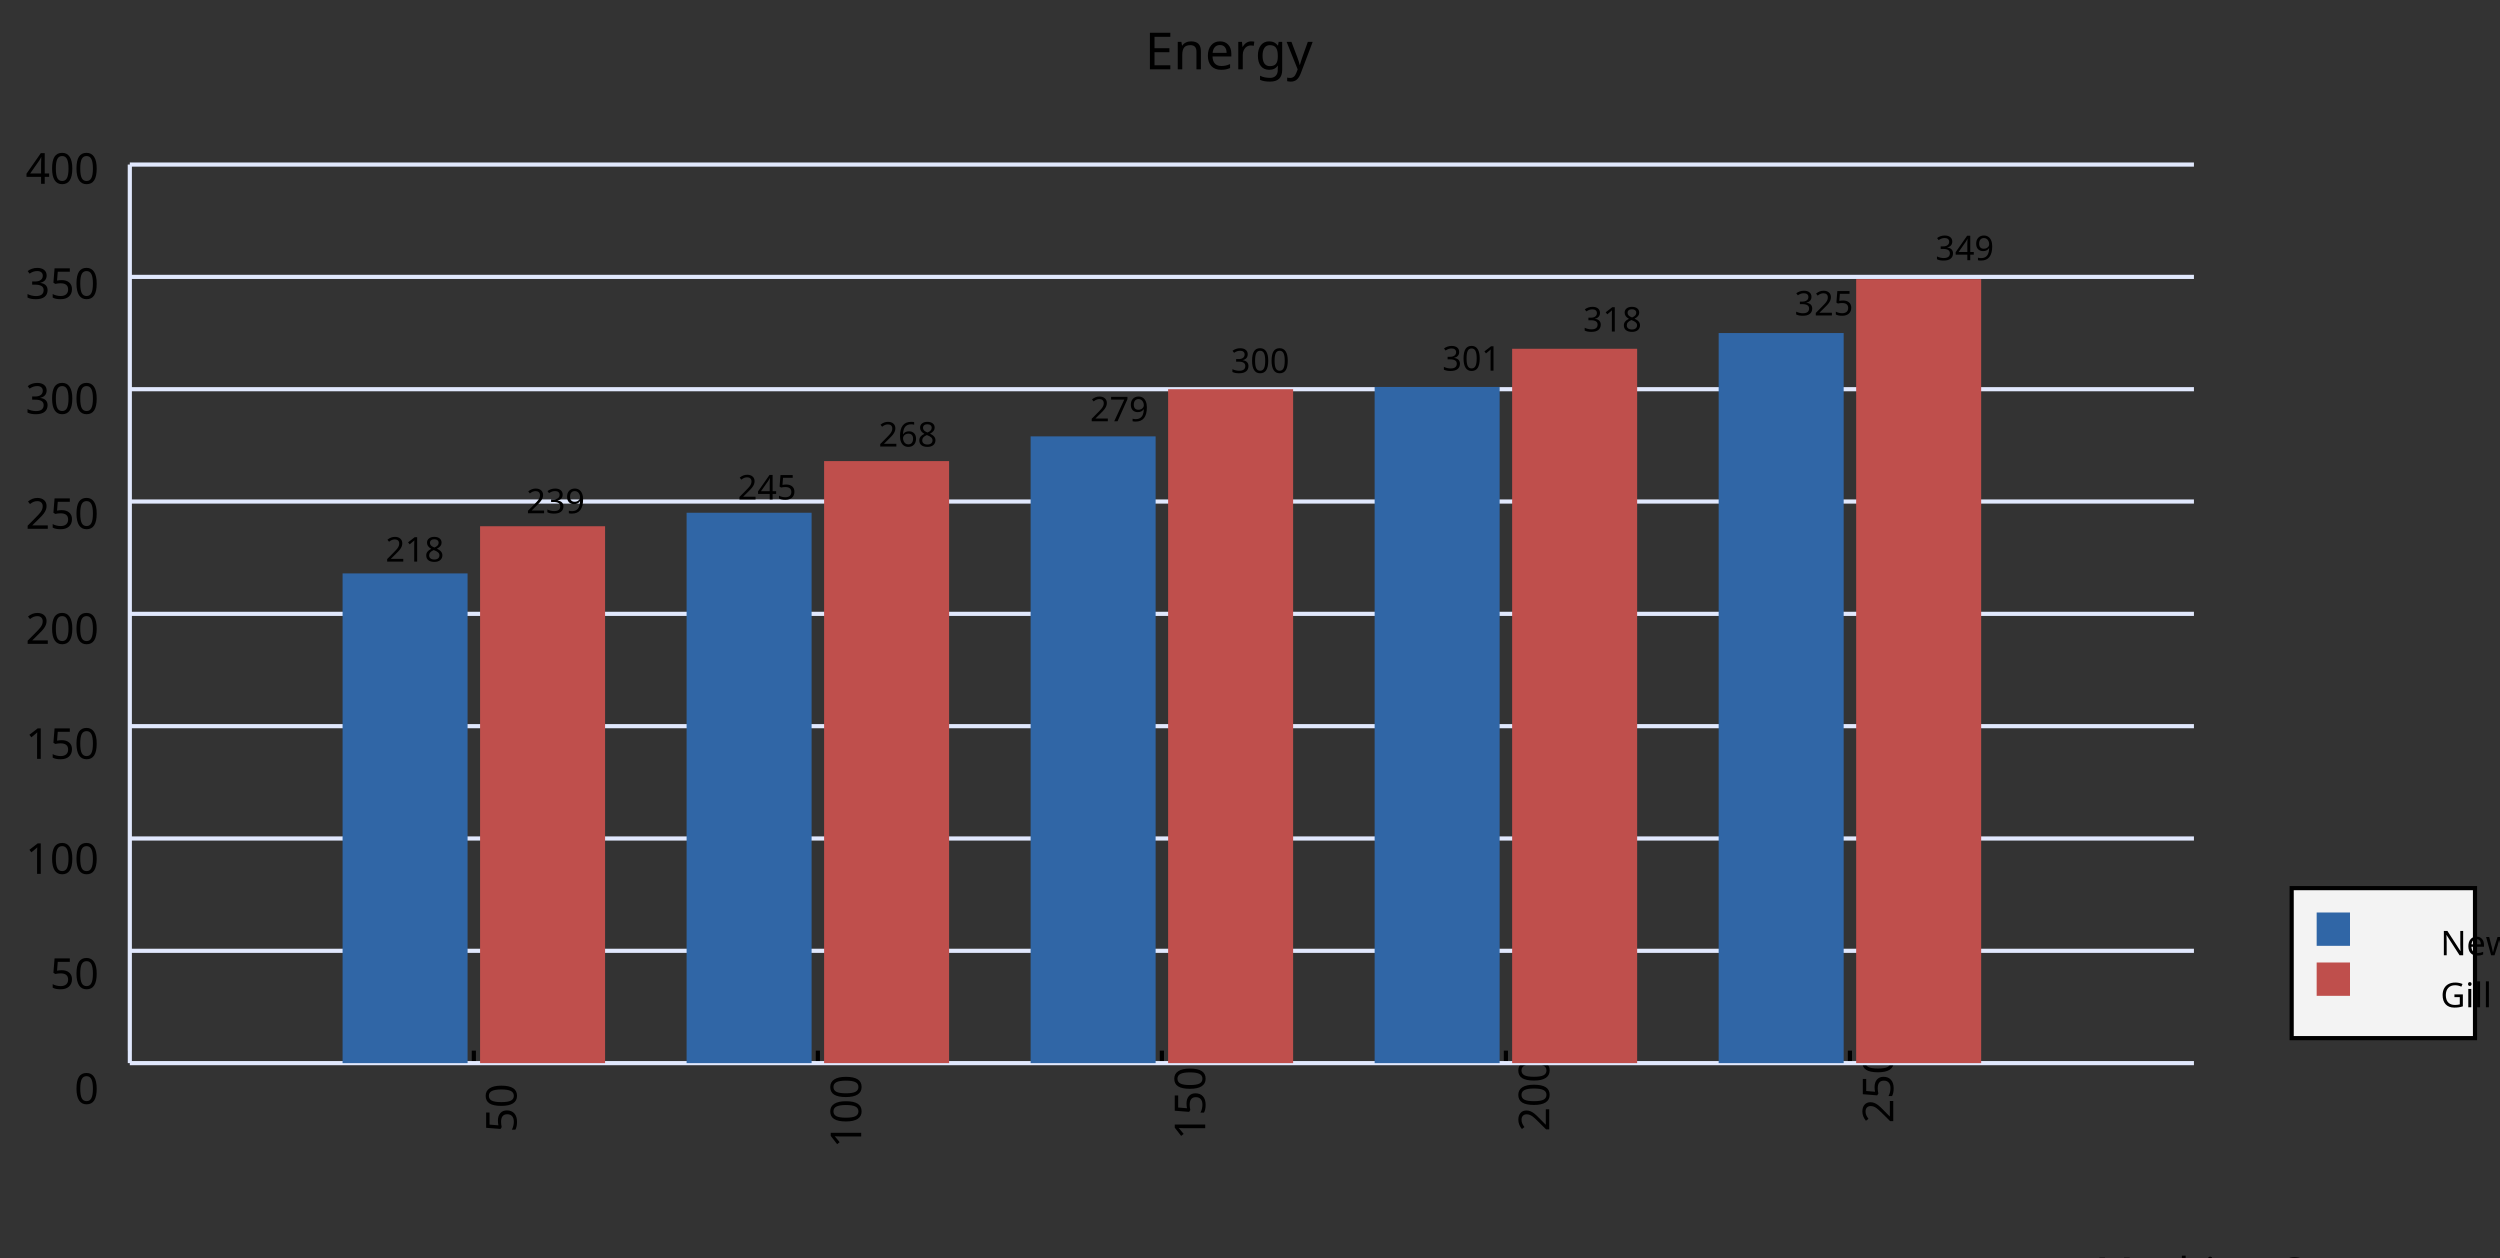 <?xml version="1.0"?>
<svg xmlns="http://www.w3.org/2000/svg" version="1.1" xmlns:xlink="http://www.w3.org/1999/xlink" fill="black" stroke="none" width="600" height="302" viewBox="0 0 600 302">
	<rect x="0" y="0" width="600" height="302" fill="#333333" stroke="none"/>
	<defs>
		<path fill="black" d="  M 1016,0  L 199,0  L 199,-1462  L 1016,-1462  L 1016,-1300  L 383,-1300  L 383,-844  L 979,-844  L 979,-684  L 383,-684  L 383,-162  L 1016,-162  L 1016,0  Z    " id="r69" />
		<path fill="black" d="  M 922,0  L 922,-702  Q 922,-836 862,-901  Q 803,-967 676,-967  Q 507,-967 430,-873  Q 354,-780 354,-569  L 354,0  L 174,0  L 174,-1098  L 319,-1098  L 346,-948  L 356,-948  Q 407,-1029 499,-1073  Q 591,-1118 702,-1118  Q 904,-1118 1002,-1020  Q 1100,-922 1100,-715  L 1100,0  L 922,0  Z    " id="r110" />
		<path fill="black" d="  M 641,20  Q 394,20 253,-129  Q 113,-279 113,-541  Q 113,-805 244,-961  Q 375,-1118 598,-1118  Q 805,-1118 928,-984  Q 1051,-851 1051,-623  L 1051,-514  L 299,-514  Q 304,-327 394,-230  Q 484,-133 649,-133  Q 737,-133 816,-148  Q 895,-164 1001,-209  L 1001,-51  Q 910,-12 830,4  Q 750,20 641,20  Z   M 596,-971  Q 467,-971 392,-888  Q 317,-805 303,-657  L 862,-657  Q 860,-811 791,-891  Q 722,-971 596,-971  Z    " id="r101" />
		<path fill="black" d="  M 686,-1118  Q 759,-1118 815,-1106  L 793,-940  Q 732,-954 674,-954  Q 587,-954 512,-906  Q 438,-858 396,-773  Q 354,-689 354,-586  L 354,0  L 174,0  L 174,-1098  L 322,-1098  L 342,-897  L 350,-897  Q 413,-1006 499,-1062  Q 585,-1118 686,-1118  Z    " id="r114" />
		<path fill="black" d="  M 592,-127  Q 758,-127 833,-216  Q 909,-306 909,-504  L 909,-547  Q 909,-767 833,-867  Q 757,-967 588,-967  Q 450,-967 374,-857  Q 299,-748 299,-545  Q 299,-341 372,-234  Q 446,-127 592,-127  Z   M 907,-10  L 913,-145  L 905,-145  Q 794,20 565,20  Q 352,20 232,-128  Q 113,-277 113,-547  Q 113,-812 233,-965  Q 354,-1118 563,-1118  Q 786,-1118 907,-952  L 918,-952  L 942,-1098  L 1085,-1098  L 1085,18  Q 1085,254 965,373  Q 846,492 594,492  Q 354,492 199,422  L 199,256  Q 359,342 604,342  Q 744,342 825,260  Q 907,178 907,33  L 907,-10  Z    " id="r103" />
		<path fill="black" d="  M 2,-1098  L 195,-1098  L 432,-473  Q 507,-269 524,-174  L 532,-174  Q 541,-211 573,-312  Q 605,-414 627,-475  L 850,-1098  L 1044,-1098  L 571,152  Q 502,334 407,413  Q 312,492 172,492  Q 97,492 23,475  L 23,332  Q 73,344 143,344  Q 229,344 289,296  Q 349,249 387,150  L 444,4  L 2,-1098  Z    " id="r121" />
		<path fill="black" d="  M 844,0  L 362,-1282  L 354,-1282  Q 369,-1122 369,-887  L 369,0  L 199,0  L 199,-1462  L 471,-1462  L 922,-264  L 930,-264  L 1389,-1462  L 1659,-1462  L 1659,0  L 1477,0  L 1477,-899  Q 1477,-1049 1491,-1280  L 1483,-1280  L 995,0  L 844,0  Z    " id="r77" />
		<path fill="black" d="  M 852,0  L 817,-156  L 809,-156  Q 727,-53 645,-16  Q 564,20 440,20  Q 278,20 186,-65  Q 94,-150 94,-305  Q 94,-639 621,-655  L 807,-662  L 807,-727  Q 807,-852 753,-911  Q 699,-971 580,-971  Q 493,-971 415,-945  Q 338,-919 270,-887  L 215,-1022  Q 298,-1066 396,-1091  Q 494,-1116 590,-1116  Q 789,-1116 886,-1028  Q 983,-940 983,-748  L 983,0  L 852,0  Z   M 481,-125  Q 632,-125 718,-206  Q 805,-288 805,-438  L 805,-537  L 643,-530  Q 454,-523 367,-470  Q 281,-417 281,-303  Q 281,-217 333,-171  Q 386,-125 481,-125  Z    " id="r97" />
		<path fill="black" d="  M 614,20  Q 377,20 245,-125  Q 113,-271 113,-543  Q 113,-819 246,-968  Q 380,-1118 627,-1118  Q 707,-1118 785,-1101  Q 864,-1085 915,-1059  L 860,-909  Q 721,-961 623,-961  Q 457,-961 378,-856  Q 299,-752 299,-545  Q 299,-346 378,-240  Q 457,-135 612,-135  Q 757,-135 897,-199  L 897,-39  Q 783,20 614,20  Z    " id="r99" />
		<path fill="black" d="  M 922,0  L 922,-702  Q 922,-836 862,-901  Q 803,-967 676,-967  Q 509,-967 431,-874  Q 354,-781 354,-567  L 354,0  L 174,0  L 174,-1556  L 354,-1556  L 354,-1100  Q 354,-1010 344,-946  L 356,-946  Q 405,-1026 495,-1071  Q 585,-1116 698,-1116  Q 898,-1116 999,-1020  Q 1100,-925 1100,-715  L 1100,0  L 922,0  Z    " id="r104" />
		<path fill="black" d="  M 354,0  L 174,0  L 174,-1098  L 354,-1098  L 354,0  Z   M 160,-1395  Q 160,-1455 190,-1482  Q 221,-1509 266,-1509  Q 308,-1509 339,-1482  Q 371,-1455 371,-1395  Q 371,-1336 339,-1308  Q 308,-1280 266,-1280  Q 221,-1280 190,-1308  Q 160,-1336 160,-1395  Z    " id="r105" />
		<path fill="black" d="  M 825,-1321  Q 589,-1321 454,-1163  Q 319,-1005 319,-731  Q 319,-448 450,-294  Q 581,-141 823,-141  Q 979,-141 1174,-199  L 1174,-39  Q 1081,-5 995,7  Q 909,20 797,20  Q 474,20 299,-176  Q 125,-373 125,-733  Q 125,-959 208,-1129  Q 292,-1299 451,-1391  Q 611,-1483 827,-1483  Q 1059,-1483 1231,-1397  L 1157,-1241  Q 982,-1321 825,-1321  Z    " id="r67" />
		<path fill="black" d="  M 1128,-551  Q 1128,-282 992,-131  Q 856,20 616,20  Q 467,20 352,-49  Q 237,-119 175,-249  Q 113,-379 113,-551  Q 113,-819 247,-968  Q 381,-1118 623,-1118  Q 855,-1118 991,-965  Q 1128,-813 1128,-551  Z   M 299,-551  Q 299,-344 380,-236  Q 462,-129 621,-129  Q 778,-129 860,-236  Q 942,-344 942,-551  Q 942,-758 859,-862  Q 777,-967 618,-967  Q 299,-967 299,-551  Z    " id="r111" />
		<path fill="black" d="  M 344,-1098  L 344,-391  Q 344,-258 403,-193  Q 463,-129 588,-129  Q 757,-129 834,-223  Q 911,-317 911,-526  L 911,-1098  L 1092,-1098  L 1092,0  L 944,0  L 918,-145  L 909,-145  Q 860,-66 770,-23  Q 680,20 561,20  Q 363,20 262,-75  Q 162,-170 162,-379  L 162,-1098  L 344,-1098  Z    " id="r117" />
		<path fill="black" d="  M 541,-127  Q 576,-127 623,-134  Q 670,-141 694,-150  L 694,-12  Q 669,-1 616,9  Q 564,20 510,20  Q 188,20 188,-319  L 188,-958  L 33,-958  L 33,-1044  L 190,-1116  L 262,-1350  L 369,-1350  L 369,-1098  L 686,-1098  L 686,-958  L 369,-958  L 369,-324  Q 369,-229 414,-178  Q 460,-127 541,-127  Z    " id="r116" />
		<path fill="black" d="  M 1071,-733  Q 1071,-352 950,-166  Q 830,20 584,20  Q 346,20 223,-171  Q 100,-363 100,-733  Q 100,-1115 218,-1300  Q 337,-1485 584,-1485  Q 822,-1485 946,-1293  Q 1071,-1101 1071,-733  Z   M 281,-733  Q 281,-415 353,-274  Q 426,-133 584,-133  Q 744,-133 816,-277  Q 889,-422 889,-733  Q 889,-1041 816,-1186  Q 744,-1331 584,-1331  Q 424,-1331 352,-1189  Q 281,-1047 281,-733  Z    " id="r48" />
		<path fill="black" d="  M 113,-625  Q 113,-1483 782,-1483  Q 898,-1483 963,-1464  L 963,-1311  Q 887,-1335 786,-1335  Q 553,-1335 429,-1193  Q 306,-1051 293,-743  L 305,-743  Q 415,-915 651,-915  Q 849,-915 962,-795  Q 1075,-675 1075,-471  Q 1075,-244 950,-112  Q 825,20 610,20  Q 460,20 347,-56  Q 235,-132 174,-278  Q 113,-425 113,-625  Z   M 608,-131  Q 747,-131 822,-220  Q 897,-309 897,-471  Q 897,-617 824,-695  Q 751,-774 614,-774  Q 527,-774 454,-738  Q 382,-702 338,-638  Q 295,-574 295,-506  Q 295,-406 335,-318  Q 375,-231 446,-181  Q 517,-131 608,-131  Z    " id="r54" />
		<path fill="black" d="  M 563,-897  Q 792,-897 923,-782  Q 1055,-667 1055,-467  Q 1055,-239 910,-109  Q 765,20 508,20  Q 263,20 129,-59  L 129,-229  Q 203,-185 307,-159  Q 411,-133 510,-133  Q 682,-133 776,-215  Q 870,-297 870,-449  Q 870,-745 504,-745  Q 386,-745 254,-715  L 164,-772  L 219,-1462  L 952,-1462  L 952,-1298  L 373,-1298  L 338,-874  Q 453,-897 563,-897  Z    " id="r53" />
		<path fill="black" d="  M 727,0  L 551,0  L 551,-1022  Q 551,-1158 559,-1274  Q 531,-1244 499,-1218  Q 397,-1133 276,-1034  L 182,-1155  L 578,-1462  L 727,-1462  L 727,0  Z    " id="r49" />
		<path fill="black" d="  M 1065,0  L 98,0  L 98,-150  L 481,-537  Q 654,-712 710,-787  Q 766,-862 793,-932  Q 821,-1002 821,-1083  Q 821,-1199 752,-1264  Q 683,-1329 563,-1329  Q 473,-1329 392,-1299  Q 312,-1269 211,-1190  L 115,-1311  Q 320,-1483 563,-1483  Q 767,-1483 886,-1378  Q 1006,-1274 1006,-1094  Q 1006,-998 971,-908  Q 936,-819 866,-726  Q 796,-634 631,-473  L 326,-172  L 326,-164  L 1065,-164  L 1065,0  Z    " id="r50" />
		<path fill="black" d="  M 1010,-1120  Q 1010,-980 931,-890  Q 853,-800 707,-770  L 707,-762  Q 882,-740 968,-650  Q 1055,-560 1055,-416  Q 1055,-207 910,-93  Q 765,20 494,20  Q 378,20 280,3  Q 183,-14 92,-59  L 92,-227  Q 185,-181 291,-156  Q 397,-131 496,-131  Q 866,-131 866,-420  Q 866,-678 457,-678  L 315,-678  L 315,-831  L 459,-831  Q 631,-831 728,-904  Q 825,-978 825,-1108  Q 825,-1213 754,-1272  Q 684,-1331 559,-1331  Q 462,-1331 379,-1304  Q 297,-1278 190,-1208  L 100,-1331  Q 190,-1402 307,-1442  Q 425,-1483 557,-1483  Q 771,-1483 890,-1385  Q 1010,-1288 1010,-1120  Z    " id="r51" />
		<path fill="black" d="  M 1130,-332  L 918,-332  L 918,0  L 743,0  L 743,-332  L 43,-332  L 43,-485  L 731,-1470  L 918,-1470  L 918,-494  L 1130,-494  L 1130,-332  Z   M 743,-494  L 743,-954  Q 743,-1091 754,-1278  L 745,-1278  Q 734,-1252 706,-1200  Q 679,-1148 657,-1118  L 219,-494  L 743,-494  Z    " id="r52" />
		<path fill="black" d="  M 1065,-838  Q 1065,20 393,20  Q 277,20 209,0  L 209,-154  Q 286,-127 389,-127  Q 552,-127 658,-192  Q 764,-258 819,-383  Q 875,-509 883,-717  L 870,-717  Q 758,-547 522,-547  Q 329,-547 215,-664  Q 102,-782 102,-989  Q 102,-1215 229,-1349  Q 356,-1483 569,-1483  Q 719,-1483 831,-1406  Q 944,-1330 1004,-1183  Q 1065,-1037 1065,-838  Z   M 569,-1331  Q 433,-1331 357,-1242  Q 281,-1153 281,-991  Q 281,-845 352,-767  Q 424,-690 561,-690  Q 651,-690 725,-726  Q 799,-763 841,-825  Q 883,-887 883,-956  Q 883,-1056 843,-1143  Q 804,-1230 733,-1280  Q 662,-1331 569,-1331  Z    " id="r57" />
		<path fill="black" d="  M 1317,0  L 1133,0  L 1133,-682  L 383,-682  L 383,0  L 199,0  L 199,-1462  L 383,-1462  L 383,-844  L 1133,-844  L 1133,-1462  L 1317,-1462  L 1317,0  Z    " id="r72" />
		<path fill="black" d="  M 1358,0  L 1143,0  L 360,-1214  L 352,-1214  L 357,-1133  Q 369,-951 369,-817  L 369,0  L 199,0  L 199,-1462  L 412,-1462  L 457,-1391  L 937,-649  L 1192,-252  L 1200,-252  Q 1198,-276 1192,-423  Q 1186,-571 1186,-637  L 1186,-1462  L 1358,-1462  L 1358,0  Z    " id="r78" />
		<path fill="black" d="  M 1071,0  L 883,-618  Q 857,-695 807,-909  L 799,-909  Q 757,-714 725,-616  L 528,0  L 324,0  L 23,-1098  L 209,-1098  Q 313,-693 367,-482  Q 422,-271 432,-184  L 440,-184  L 454,-246  Q 485,-389 514,-479  L 709,-1098  L 905,-1098  L 1094,-479  Q 1104,-444 1115,-404  Q 1127,-365 1137,-326  Q 1147,-288 1155,-251  Q 1163,-215 1167,-186  L 1176,-186  Q 1185,-262 1249,-512  L 1403,-1098  L 1587,-1098  L 1282,0  L 1071,0  Z    " id="r119" />
		<path fill="black" d="  M 834,-772  L 1339,-772  L 1339,-55  Q 1223,-18 1103,1  Q 983,20 825,20  Q 491,20 308,-178  Q 125,-376 125,-731  Q 125,-960 216,-1131  Q 307,-1302 478,-1392  Q 650,-1483 883,-1483  Q 1117,-1483 1319,-1397  L 1249,-1237  Q 1056,-1321 872,-1321  Q 611,-1321 464,-1163  Q 317,-1005 317,-731  Q 317,-441 458,-290  Q 599,-139 868,-139  Q 1015,-139 1155,-174  L 1155,-608  L 834,-608  L 834,-772  Z    " id="r71" />
		<path fill="black" d="  M 354,0  L 174,0  L 174,-1556  L 354,-1556  L 354,0  Z    " id="r108" />
		<path fill="black" d="  M 584,-1483  Q 784,-1483 903,-1390  Q 1022,-1297 1022,-1133  Q 1022,-1023 955,-936  Q 889,-849 743,-774  Q 920,-688 994,-594  Q 1069,-501 1069,-379  Q 1069,-197 940,-88  Q 811,20 590,20  Q 356,20 228,-82  Q 100,-184 100,-373  Q 100,-623 403,-764  Q 267,-842 207,-932  Q 147,-1022 147,-1135  Q 147,-1294 266,-1388  Q 386,-1483 584,-1483  Z   M 276,-371  Q 276,-255 358,-189  Q 441,-123 586,-123  Q 729,-123 811,-190  Q 893,-258 893,-377  Q 893,-473 815,-548  Q 737,-623 553,-690  Q 408,-628 342,-552  Q 276,-476 276,-371  Z   M 582,-1337  Q 464,-1337 394,-1281  Q 324,-1225 324,-1126  Q 324,-1063 351,-1015  Q 378,-967 429,-929  Q 480,-891 592,-844  Q 729,-901 786,-969  Q 844,-1037 844,-1126  Q 844,-1226 773,-1281  Q 702,-1337 582,-1337  Z    " id="r56" />
		<path fill="black" d="  M 279,0  L 879,-1298  L 90,-1298  L 90,-1462  L 1071,-1462  L 1071,-1323  L 477,0  L 279,0  Z    " id="r55" />
	</defs>
	<g class="b2" fill="black">
		<use class="b2" transform="scale(0.006)" xlink:href="#r69" x="45797" y="2772.72" />
		<use class="b2" transform="scale(0.006)" xlink:href="#r110" x="46936" y="2772.72" />
		<use class="b2" transform="scale(0.006)" xlink:href="#r101" x="48202" y="2772.72" />
		<use class="b2" transform="scale(0.006)" xlink:href="#r114" x="49357" y="2772.72" />
		<use class="b2" transform="scale(0.006)" xlink:href="#r103" x="50203" y="2772.72" />
		<use class="b2" transform="scale(0.006)" xlink:href="#r121" x="51463" y="2772.72" />
	</g>
	<g class="b2" fill="black">
		<use class="b2" transform="scale(0.005)" xlink:href="#r77" x="100565.797" y="61829.602" />
		<use class="b2" transform="scale(0.005)" xlink:href="#r97" x="102423.797" y="61829.602" />
		<use class="b2" transform="scale(0.005)" xlink:href="#r99" x="103572.797" y="61829.602" />
		<use class="b2" transform="scale(0.005)" xlink:href="#r104" x="104555.797" y="61829.602" />
		<use class="b2" transform="scale(0.005)" xlink:href="#r105" x="105821.797" y="61829.602" />
		<use class="b2" transform="scale(0.005)" xlink:href="#r110" x="106349.797" y="61829.602" />
		<use class="b2" transform="scale(0.005)" xlink:href="#r101" x="107615.797" y="61829.602" />
		<use class="b2" transform="scale(0.005)" xlink:href="#r67" x="109302.797" y="61829.602" />
		<use class="b2" transform="scale(0.005)" xlink:href="#r111" x="110596.797" y="61829.602" />
		<use class="b2" transform="scale(0.005)" xlink:href="#r117" x="111835.797" y="61829.602" />
		<use class="b2" transform="scale(0.005)" xlink:href="#r110" x="113101.797" y="61829.602" />
		<use class="b2" transform="scale(0.005)" xlink:href="#r116" x="114367.797" y="61829.602" />
	</g>
	<g class="b2" transform=" rotate(-90,31.153,263.151)" fill="black" />
	<line class="b2" x1="31.153" y1="255.151" x2="31.153" y2="252.151" stroke-width="1" stroke="black" />
	<g class="b2" transform=" rotate(-90,117.393,274.587)" fill="black">
		<use class="b2" transform="scale(0.005)" xlink:href="#r53" x="24042.051" y="56235.398" />
		<use class="b2" transform="scale(0.005)" xlink:href="#r48" x="25213.051" y="56235.398" />
	</g>
	<line class="b2" x1="113.719" y1="255.151" x2="113.719" y2="252.151" stroke-width="1" stroke="black" />
	<g class="b2" transform=" rotate(-90,199.958,280.305)" fill="black">
		<use class="b2" transform="scale(0.005)" xlink:href="#r49" x="40951.398" y="57406.398" />
		<use class="b2" transform="scale(0.005)" xlink:href="#r48" x="42122.398" y="57406.398" />
		<use class="b2" transform="scale(0.005)" xlink:href="#r48" x="43293.398" y="57406.398" />
	</g>
	<line class="b2" x1="196.284" y1="255.151" x2="196.284" y2="252.151" stroke-width="1" stroke="black" />
	<g class="b2" transform=" rotate(-90,282.523,280.305)" fill="black">
		<use class="b2" transform="scale(0.005)" xlink:href="#r49" x="57860.75" y="57406.398" />
		<use class="b2" transform="scale(0.005)" xlink:href="#r53" x="59031.75" y="57406.398" />
		<use class="b2" transform="scale(0.005)" xlink:href="#r48" x="60202.75" y="57406.398" />
	</g>
	<line class="b2" x1="278.849" y1="255.151" x2="278.849" y2="252.151" stroke-width="1" stroke="black" />
	<g class="b2" transform=" rotate(-90,365.088,280.305)" fill="black">
		<use class="b2" transform="scale(0.005)" xlink:href="#r50" x="74770.102" y="57406.398" />
		<use class="b2" transform="scale(0.005)" xlink:href="#r48" x="75941.102" y="57406.398" />
		<use class="b2" transform="scale(0.005)" xlink:href="#r48" x="77112.102" y="57406.398" />
	</g>
	<line class="b2" x1="361.414" y1="255.151" x2="361.414" y2="252.151" stroke-width="1" stroke="black" />
	<g class="b2" transform=" rotate(-90,447.654,280.305)" fill="black">
		<use class="b2" transform="scale(0.005)" xlink:href="#r50" x="91679.453" y="57406.398" />
		<use class="b2" transform="scale(0.005)" xlink:href="#r53" x="92850.453" y="57406.398" />
		<use class="b2" transform="scale(0.005)" xlink:href="#r48" x="94021.453" y="57406.398" />
	</g>
	<line class="b2" x1="443.979" y1="255.151" x2="443.979" y2="252.151" stroke-width="1" stroke="black" />
	<line class="b2" x1="31.153" y1="255.151" x2="31.153" y2="39.496" stroke-width="1" stroke="rgb(88%,91%,99%)" />
	<line class="b2" x1="31.153" y1="255.151" x2="526.544" y2="255.151" stroke-width="1" stroke="rgb(88%,91%,99%)" />
	<g class="b2" fill="black">
		<use class="b2" transform="scale(0.005)" xlink:href="#r48" x="3570.8" y="52987.5" />
	</g>
	<line class="b2" x1="31.153" y1="228.194" x2="526.544" y2="228.194" stroke-width="1" stroke="rgb(88%,91%,99%)" />
	<g class="b2" fill="black">
		<use class="b2" transform="scale(0.005)" xlink:href="#r53" x="2399.8" y="47466.711" />
		<use class="b2" transform="scale(0.005)" xlink:href="#r48" x="3570.8" y="47466.711" />
	</g>
	<line class="b2" x1="31.153" y1="201.237" x2="526.544" y2="201.237" stroke-width="1" stroke="rgb(88%,91%,99%)" />
	<g class="b2" fill="black">
		<use class="b2" transform="scale(0.005)" xlink:href="#r49" x="1228.8" y="41945.926" />
		<use class="b2" transform="scale(0.005)" xlink:href="#r48" x="2399.8" y="41945.926" />
		<use class="b2" transform="scale(0.005)" xlink:href="#r48" x="3570.8" y="41945.926" />
	</g>
	<line class="b2" x1="31.153" y1="174.28" x2="526.544" y2="174.28" stroke-width="1" stroke="rgb(88%,91%,99%)" />
	<g class="b2" fill="black">
		<use class="b2" transform="scale(0.005)" xlink:href="#r49" x="1228.8" y="36425.137" />
		<use class="b2" transform="scale(0.005)" xlink:href="#r53" x="2399.8" y="36425.137" />
		<use class="b2" transform="scale(0.005)" xlink:href="#r48" x="3570.8" y="36425.137" />
	</g>
	<line class="b2" x1="31.153" y1="147.323" x2="526.544" y2="147.323" stroke-width="1" stroke="rgb(88%,91%,99%)" />
	<g class="b2" fill="black">
		<use class="b2" transform="scale(0.005)" xlink:href="#r50" x="1228.8" y="30904.35" />
		<use class="b2" transform="scale(0.005)" xlink:href="#r48" x="2399.8" y="30904.35" />
		<use class="b2" transform="scale(0.005)" xlink:href="#r48" x="3570.8" y="30904.35" />
	</g>
	<line class="b2" x1="31.153" y1="120.367" x2="526.544" y2="120.367" stroke-width="1" stroke="rgb(88%,91%,99%)" />
	<g class="b2" fill="black">
		<use class="b2" transform="scale(0.005)" xlink:href="#r50" x="1228.8" y="25383.562" />
		<use class="b2" transform="scale(0.005)" xlink:href="#r53" x="2399.8" y="25383.562" />
		<use class="b2" transform="scale(0.005)" xlink:href="#r48" x="3570.8" y="25383.562" />
	</g>
	<line class="b2" x1="31.153" y1="93.41" x2="526.544" y2="93.41" stroke-width="1" stroke="rgb(88%,91%,99%)" />
	<g class="b2" fill="black">
		<use class="b2" transform="scale(0.005)" xlink:href="#r51" x="1228.8" y="19862.775" />
		<use class="b2" transform="scale(0.005)" xlink:href="#r48" x="2399.8" y="19862.775" />
		<use class="b2" transform="scale(0.005)" xlink:href="#r48" x="3570.8" y="19862.775" />
	</g>
	<line class="b2" x1="31.153" y1="66.453" x2="526.544" y2="66.453" stroke-width="1" stroke="rgb(88%,91%,99%)" />
	<g class="b2" fill="black">
		<use class="b2" transform="scale(0.005)" xlink:href="#r51" x="1228.8" y="14341.987" />
		<use class="b2" transform="scale(0.005)" xlink:href="#r53" x="2399.8" y="14341.987" />
		<use class="b2" transform="scale(0.005)" xlink:href="#r48" x="3570.8" y="14341.987" />
	</g>
	<line class="b2" x1="31.153" y1="39.496" x2="526.544" y2="39.496" stroke-width="1" stroke="rgb(88%,91%,99%)" />
	<g class="b2" fill="black">
		<use class="b2" transform="scale(0.005)" xlink:href="#r52" x="1228.8" y="8821.2" />
		<use class="b2" transform="scale(0.005)" xlink:href="#r48" x="2399.8" y="8821.2" />
		<use class="b2" transform="scale(0.005)" xlink:href="#r48" x="3570.8" y="8821.2" />
	</g>
	<rect class="b2" x="82.219" y="137.619" width="30" height="117.532" fill="rgb(19%,40%,65%)" stroke="none" />
	<g class="b2" fill="black">
		<use class="b2" transform="scale(0.004)" xlink:href="#r50" x="23131.438" y="33694.453" />
		<use class="b2" transform="scale(0.004)" xlink:href="#r49" x="24302.438" y="33694.453" />
		<use class="b2" transform="scale(0.004)" xlink:href="#r56" x="25473.438" y="33694.453" />
	</g>
	<rect class="b2" x="164.784" y="123.062" width="30" height="132.089" fill="rgb(19%,40%,65%)" stroke="none" />
	<g class="b2" fill="black">
		<use class="b2" transform="scale(0.004)" xlink:href="#r50" x="44268.125" y="29967.922" />
		<use class="b2" transform="scale(0.004)" xlink:href="#r52" x="45439.125" y="29967.922" />
		<use class="b2" transform="scale(0.004)" xlink:href="#r53" x="46610.125" y="29967.922" />
	</g>
	<rect class="b2" x="247.349" y="104.731" width="30" height="150.42" fill="rgb(19%,40%,65%)" stroke="none" />
	<g class="b2" fill="black">
		<use class="b2" transform="scale(0.004)" xlink:href="#r50" x="65404.812" y="25275.258" />
		<use class="b2" transform="scale(0.004)" xlink:href="#r55" x="66575.812" y="25275.258" />
		<use class="b2" transform="scale(0.004)" xlink:href="#r57" x="67746.812" y="25275.258" />
	</g>
	<rect class="b2" x="329.914" y="92.87" width="30" height="162.281" fill="rgb(19%,40%,65%)" stroke="none" />
	<g class="b2" fill="black">
		<use class="b2" transform="scale(0.004)" xlink:href="#r51" x="86541.5" y="22238.828" />
		<use class="b2" transform="scale(0.004)" xlink:href="#r48" x="87712.5" y="22238.828" />
		<use class="b2" transform="scale(0.004)" xlink:href="#r49" x="88883.5" y="22238.828" />
	</g>
	<rect class="b2" x="412.479" y="79.931" width="30" height="175.22" fill="rgb(19%,40%,65%)" stroke="none" />
	<g class="b2" fill="black">
		<use class="b2" transform="scale(0.004)" xlink:href="#r51" x="107678.188" y="18926.352" />
		<use class="b2" transform="scale(0.004)" xlink:href="#r50" x="108849.188" y="18926.352" />
		<use class="b2" transform="scale(0.004)" xlink:href="#r53" x="110020.188" y="18926.352" />
	</g>
	<rect class="b2" x="115.219" y="126.297" width="30" height="128.854" fill="rgb(75%,31%,30%)" stroke="none" />
	<g class="b2" fill="black">
		<use class="b2" transform="scale(0.004)" xlink:href="#r50" x="31579.438" y="30796.047" />
		<use class="b2" transform="scale(0.004)" xlink:href="#r51" x="32750.438" y="30796.047" />
		<use class="b2" transform="scale(0.004)" xlink:href="#r57" x="33921.438" y="30796.047" />
	</g>
	<rect class="b2" x="197.784" y="110.662" width="30" height="144.489" fill="rgb(75%,31%,30%)" stroke="none" />
	<g class="b2" fill="black">
		<use class="b2" transform="scale(0.004)" xlink:href="#r50" x="52716.125" y="26793.477" />
		<use class="b2" transform="scale(0.004)" xlink:href="#r54" x="53887.125" y="26793.477" />
		<use class="b2" transform="scale(0.004)" xlink:href="#r56" x="55058.125" y="26793.477" />
	</g>
	<rect class="b2" x="280.349" y="93.41" width="30" height="161.742" fill="rgb(75%,31%,30%)" stroke="none" />
	<g class="b2" fill="black">
		<use class="b2" transform="scale(0.004)" xlink:href="#r51" x="73852.812" y="22376.844" />
		<use class="b2" transform="scale(0.004)" xlink:href="#r48" x="75023.812" y="22376.844" />
		<use class="b2" transform="scale(0.004)" xlink:href="#r48" x="76194.812" y="22376.844" />
	</g>
	<rect class="b2" x="362.914" y="83.705" width="30" height="171.446" fill="rgb(75%,31%,30%)" stroke="none" />
	<g class="b2" fill="black">
		<use class="b2" transform="scale(0.004)" xlink:href="#r51" x="94989.5" y="19892.484" />
		<use class="b2" transform="scale(0.004)" xlink:href="#r49" x="96160.5" y="19892.484" />
		<use class="b2" transform="scale(0.004)" xlink:href="#r56" x="97331.5" y="19892.484" />
	</g>
	<rect class="b2" x="445.479" y="66.992" width="30" height="188.16" fill="rgb(75%,31%,30%)" stroke="none" />
	<g class="b2" fill="black">
		<use class="b2" transform="scale(0.004)" xlink:href="#r51" x="116126.188" y="15613.875" />
		<use class="b2" transform="scale(0.004)" xlink:href="#r52" x="117297.188" y="15613.875" />
		<use class="b2" transform="scale(0.004)" xlink:href="#r57" x="118468.188" y="15613.875" />
	</g>
	<rect class="b2" x="550" y="213.151" width="44" height="36" fill="rgb(95%,95%,95%)" stroke="none" />
	<rect class="b2" x="550" y="213.151" width="44" height="36" stroke-width="1" stroke="black" fill="none" />
	<rect class="b2" x="556" y="219" width="8" height="8" fill="rgb(19%,40%,65%)" stroke="none" />
	<g class="b2" fill="black">
		<use class="b2" transform="scale(0.004)" xlink:href="#r78" x="146432" y="57317" />
		<use class="b2" transform="scale(0.004)" xlink:href="#r101" x="147988" y="57317" />
		<use class="b2" transform="scale(0.004)" xlink:href="#r119" x="149143" y="57317" />
	</g>
	<rect class="b2" x="556" y="231" width="8" height="8" fill="rgb(75%,31%,30%)" stroke="none" />
	<g class="b2" fill="black">
		<use class="b2" transform="scale(0.004)" xlink:href="#r71" x="146432" y="60436" />
		<use class="b2" transform="scale(0.004)" xlink:href="#r105" x="147923" y="60436" />
		<use class="b2" transform="scale(0.004)" xlink:href="#r108" x="148451" y="60436" />
		<use class="b2" transform="scale(0.004)" xlink:href="#r108" x="148979" y="60436" />
	</g>
	<c:chartSpace xmlns:c="http://schemas.openxmlformats.org/drawingml/2006/chart" xmlns:a="http://schemas.openxmlformats.org/drawingml/2006/main" xmlns:r="http://schemas.openxmlformats.org/officeDocument/2006/relationships">
		<c:date1904 val="0" />
		<c:lang val="en-US" />
		<c:roundedCorners val="0" />
		<mc:AlternateContent xmlns:mc="http://schemas.openxmlformats.org/markup-compatibility/2006">
			<mc:Choice Requires="c14" xmlns:c14="http://schemas.microsoft.com/office/drawing/2007/8/2/chart">
				<c14:style val="102" />
			</mc:Choice>
			<mc:Fallback>
				<c:style val="2" />
			</mc:Fallback>
		</mc:AlternateContent>
		<c:chart>
			<c:title>
				<c:tx>
					<c:rich>
						<a:bodyPr rot="0" spcFirstLastPara="1" vertOverflow="ellipsis" vert="horz" wrap="square" anchor="ctr" anchorCtr="1" />
						<a:lstStyle />
						<a:p>
							<a:pPr>
								<a:defRPr sz="1600" b="1" i="0" u="none" strike="noStrike" kern="1200" baseline="0">
									<a:solidFill>
										<a:schemeClr val="tx2" />
									</a:solidFill>
									<a:latin typeface="+mn-lt" />
									<a:ea typeface="+mn-ea" />
									<a:cs typeface="+mn-cs" />
								</a:defRPr>
							</a:pPr>
							<a:r>
								<a:rPr lang="en-US" />
								<a:t>Energy</a:t>
							</a:r>
						</a:p>
					</c:rich>
				</c:tx>
				<c:overlay val="0" />
				<c:spPr>
					<a:noFill />
					<a:ln>
						<a:noFill />
					</a:ln>
					<a:effectLst />
				</c:spPr>
				<c:txPr>
					<a:bodyPr rot="0" spcFirstLastPara="1" vertOverflow="ellipsis" vert="horz" wrap="square" anchor="ctr" anchorCtr="1" />
					<a:lstStyle />
					<a:p>
						<a:pPr>
							<a:defRPr sz="1600" b="1" i="0" u="none" strike="noStrike" kern="1200" baseline="0">
								<a:solidFill>
									<a:schemeClr val="tx2" />
								</a:solidFill>
								<a:latin typeface="+mn-lt" />
								<a:ea typeface="+mn-ea" />
								<a:cs typeface="+mn-cs" />
							</a:defRPr>
						</a:pPr>
						<a:endParaRPr lang="en-US" />
					</a:p>
				</c:txPr>
			</c:title>
			<c:autoTitleDeleted val="0" />
			<c:plotArea>
				<c:layout />
				<c:barChart>
					<c:barDir val="col" />
					<c:grouping val="clustered" />
					<c:varyColors val="0" />
					<c:ser>
						<c:idx val="0" />
						<c:order val="0" />
						<c:tx>
							<c:strRef>
								<c:f>Sheet1!$D$101</c:f>
								<c:strCache>
									<c:ptCount val="1" />
									<c:pt idx="0">
										<c:v>New</c:v>
									</c:pt>
								</c:strCache>
							</c:strRef>
						</c:tx>
						<c:spPr>
							<a:gradFill rotWithShape="1">
								<a:gsLst>
									<a:gs pos="0">
										<a:schemeClr val="accent1">
											<a:satMod val="103000" />
											<a:lumMod val="102000" />
											<a:tint val="94000" />
										</a:schemeClr>
									</a:gs>
									<a:gs pos="50000">
										<a:schemeClr val="accent1">
											<a:satMod val="110000" />
											<a:lumMod val="100000" />
											<a:shade val="100000" />
										</a:schemeClr>
									</a:gs>
									<a:gs pos="100000">
										<a:schemeClr val="accent1">
											<a:lumMod val="99000" />
											<a:satMod val="120000" />
											<a:shade val="78000" />
										</a:schemeClr>
									</a:gs>
								</a:gsLst>
								<a:lin ang="5400000" scaled="0" />
							</a:gradFill>
							<a:ln>
								<a:noFill />
							</a:ln>
							<a:effectLst />
						</c:spPr>
						<c:invertIfNegative val="0" />
						<c:cat>
							<c:numRef>
								<c:f>Sheet1!$E$100:$I$100</c:f>
								<c:numCache>
									<c:formatCode>General</c:formatCode>
									<c:ptCount val="5" />
									<c:pt idx="0">
										<c:v>50</c:v>
									</c:pt>
									<c:pt idx="1">
										<c:v>100</c:v>
									</c:pt>
									<c:pt idx="2">
										<c:v>150</c:v>
									</c:pt>
									<c:pt idx="3">
										<c:v>200</c:v>
									</c:pt>
									<c:pt idx="4">
										<c:v>250</c:v>
									</c:pt>
								</c:numCache>
							</c:numRef>
						</c:cat>
						<c:val>
							<c:numRef>
								<c:f>Sheet1!$E$101:$I$101</c:f>
								<c:numCache>
									<c:formatCode>General</c:formatCode>
									<c:ptCount val="5" />
									<c:pt idx="0">
										<c:v>218</c:v>
									</c:pt>
									<c:pt idx="1">
										<c:v>245</c:v>
									</c:pt>
									<c:pt idx="2">
										<c:v>279</c:v>
									</c:pt>
									<c:pt idx="3">
										<c:v>301</c:v>
									</c:pt>
									<c:pt idx="4">
										<c:v>325</c:v>
									</c:pt>
								</c:numCache>
							</c:numRef>
						</c:val>
						<c:extLst xmlns:c16r2="http://schemas.microsoft.com/office/drawing/2015/06/chart">
							<c:ext uri="{C3380CC4-5D6E-409C-BE32-E72D297353CC}" xmlns:c16="http://schemas.microsoft.com/office/drawing/2014/chart">
								<c16:uniqueId val="{00000000-8BF9-4EEC-A46E-75EBEAE66B04}" />
							</c:ext>
						</c:extLst>
					</c:ser>
					<c:ser>
						<c:idx val="1" />
						<c:order val="1" />
						<c:tx>
							<c:strRef>
								<c:f>Sheet1!$D$102</c:f>
								<c:strCache>
									<c:ptCount val="1" />
									<c:pt idx="0">
										<c:v>Gill</c:v>
									</c:pt>
								</c:strCache>
							</c:strRef>
						</c:tx>
						<c:spPr>
							<a:gradFill rotWithShape="1">
								<a:gsLst>
									<a:gs pos="0">
										<a:schemeClr val="accent2">
											<a:satMod val="103000" />
											<a:lumMod val="102000" />
											<a:tint val="94000" />
										</a:schemeClr>
									</a:gs>
									<a:gs pos="50000">
										<a:schemeClr val="accent2">
											<a:satMod val="110000" />
											<a:lumMod val="100000" />
											<a:shade val="100000" />
										</a:schemeClr>
									</a:gs>
									<a:gs pos="100000">
										<a:schemeClr val="accent2">
											<a:lumMod val="99000" />
											<a:satMod val="120000" />
											<a:shade val="78000" />
										</a:schemeClr>
									</a:gs>
								</a:gsLst>
								<a:lin ang="5400000" scaled="0" />
							</a:gradFill>
							<a:ln>
								<a:noFill />
							</a:ln>
							<a:effectLst />
						</c:spPr>
						<c:invertIfNegative val="0" />
						<c:cat>
							<c:numRef>
								<c:f>Sheet1!$E$100:$I$100</c:f>
								<c:numCache>
									<c:formatCode>General</c:formatCode>
									<c:ptCount val="5" />
									<c:pt idx="0">
										<c:v>50</c:v>
									</c:pt>
									<c:pt idx="1">
										<c:v>100</c:v>
									</c:pt>
									<c:pt idx="2">
										<c:v>150</c:v>
									</c:pt>
									<c:pt idx="3">
										<c:v>200</c:v>
									</c:pt>
									<c:pt idx="4">
										<c:v>250</c:v>
									</c:pt>
								</c:numCache>
							</c:numRef>
						</c:cat>
						<c:val>
							<c:numRef>
								<c:f>Sheet1!$E$102:$I$102</c:f>
								<c:numCache>
									<c:formatCode>General</c:formatCode>
									<c:ptCount val="5" />
									<c:pt idx="0">
										<c:v>239</c:v>
									</c:pt>
									<c:pt idx="1">
										<c:v>268</c:v>
									</c:pt>
									<c:pt idx="2">
										<c:v>300</c:v>
									</c:pt>
									<c:pt idx="3">
										<c:v>318</c:v>
									</c:pt>
									<c:pt idx="4">
										<c:v>349</c:v>
									</c:pt>
								</c:numCache>
							</c:numRef>
						</c:val>
						<c:extLst xmlns:c16r2="http://schemas.microsoft.com/office/drawing/2015/06/chart">
							<c:ext uri="{C3380CC4-5D6E-409C-BE32-E72D297353CC}" xmlns:c16="http://schemas.microsoft.com/office/drawing/2014/chart">
								<c16:uniqueId val="{00000001-8BF9-4EEC-A46E-75EBEAE66B04}" />
							</c:ext>
						</c:extLst>
					</c:ser>
					<c:dLbls>
						<c:showLegendKey val="0" />
						<c:showVal val="0" />
						<c:showCatName val="0" />
						<c:showSerName val="0" />
						<c:showPercent val="0" />
						<c:showBubbleSize val="0" />
					</c:dLbls>
					<c:gapWidth val="100" />
					<c:overlap val="-24" />
					<c:axId val="-1907976304" />
					<c:axId val="-1907986096" />
				</c:barChart>
				<c:catAx>
					<c:axId val="-1907976304" />
					<c:scaling>
						<c:orientation val="minMax" />
					</c:scaling>
					<c:delete val="0" />
					<c:axPos val="b" />
					<c:title>
						<c:tx>
							<c:rich>
								<a:bodyPr rot="0" spcFirstLastPara="1" vertOverflow="ellipsis" vert="horz" wrap="square" anchor="ctr" anchorCtr="1" />
								<a:lstStyle />
								<a:p>
									<a:pPr>
										<a:defRPr sz="900" b="1" i="0" u="none" strike="noStrike" kern="1200" baseline="0">
											<a:solidFill>
												<a:schemeClr val="tx2" />
											</a:solidFill>
											<a:latin typeface="+mn-lt" />
											<a:ea typeface="+mn-ea" />
											<a:cs typeface="+mn-cs" />
										</a:defRPr>
									</a:pPr>
									<a:r>
										<a:rPr lang="en-US" />
										<a:t>Machine Count</a:t>
									</a:r>
								</a:p>
							</c:rich>
						</c:tx>
						<c:overlay val="0" />
						<c:spPr>
							<a:noFill />
							<a:ln>
								<a:noFill />
							</a:ln>
							<a:effectLst />
						</c:spPr>
						<c:txPr>
							<a:bodyPr rot="0" spcFirstLastPara="1" vertOverflow="ellipsis" vert="horz" wrap="square" anchor="ctr" anchorCtr="1" />
							<a:lstStyle />
							<a:p>
								<a:pPr>
									<a:defRPr sz="900" b="1" i="0" u="none" strike="noStrike" kern="1200" baseline="0">
										<a:solidFill>
											<a:schemeClr val="tx2" />
										</a:solidFill>
										<a:latin typeface="+mn-lt" />
										<a:ea typeface="+mn-ea" />
										<a:cs typeface="+mn-cs" />
									</a:defRPr>
								</a:pPr>
								<a:endParaRPr lang="en-US" />
							</a:p>
						</c:txPr>
					</c:title>
					<c:numFmt formatCode="General" sourceLinked="1" />
					<c:majorTickMark val="none" />
					<c:minorTickMark val="none" />
					<c:tickLblPos val="nextTo" />
					<c:spPr>
						<a:noFill />
						<a:ln w="9525" cap="flat" cmpd="sng" algn="ctr">
							<a:solidFill>
								<a:schemeClr val="tx2">
									<a:lumMod val="15000" />
									<a:lumOff val="85000" />
								</a:schemeClr>
							</a:solidFill>
							<a:round />
						</a:ln>
						<a:effectLst />
					</c:spPr>
					<c:txPr>
						<a:bodyPr rot="-60000000" spcFirstLastPara="1" vertOverflow="ellipsis" vert="horz" wrap="square" anchor="ctr" anchorCtr="1" />
						<a:lstStyle />
						<a:p>
							<a:pPr>
								<a:defRPr sz="900" b="0" i="0" u="none" strike="noStrike" kern="1200" baseline="0">
									<a:solidFill>
										<a:schemeClr val="tx2" />
									</a:solidFill>
									<a:latin typeface="+mn-lt" />
									<a:ea typeface="+mn-ea" />
									<a:cs typeface="+mn-cs" />
								</a:defRPr>
							</a:pPr>
							<a:endParaRPr lang="en-US" />
						</a:p>
					</c:txPr>
					<c:crossAx val="-1907986096" />
					<c:crosses val="autoZero" />
					<c:auto val="1" />
					<c:lblAlgn val="ctr" />
					<c:lblOffset val="100" />
					<c:noMultiLvlLbl val="0" />
				</c:catAx>
				<c:valAx>
					<c:axId val="-1907986096" />
					<c:scaling>
						<c:orientation val="minMax" />
					</c:scaling>
					<c:delete val="0" />
					<c:axPos val="l" />
					<c:majorGridlines>
						<c:spPr>
							<a:ln w="9525" cap="flat" cmpd="sng" algn="ctr">
								<a:solidFill>
									<a:schemeClr val="tx2">
										<a:lumMod val="15000" />
										<a:lumOff val="85000" />
									</a:schemeClr>
								</a:solidFill>
								<a:round />
							</a:ln>
							<a:effectLst />
						</c:spPr>
					</c:majorGridlines>
					<c:numFmt formatCode="General" sourceLinked="1" />
					<c:majorTickMark val="none" />
					<c:minorTickMark val="none" />
					<c:tickLblPos val="nextTo" />
					<c:spPr>
						<a:noFill />
						<a:ln>
							<a:noFill />
						</a:ln>
						<a:effectLst />
					</c:spPr>
					<c:txPr>
						<a:bodyPr rot="-60000000" spcFirstLastPara="1" vertOverflow="ellipsis" vert="horz" wrap="square" anchor="ctr" anchorCtr="1" />
						<a:lstStyle />
						<a:p>
							<a:pPr>
								<a:defRPr sz="900" b="0" i="0" u="none" strike="noStrike" kern="1200" baseline="0">
									<a:solidFill>
										<a:schemeClr val="tx2" />
									</a:solidFill>
									<a:latin typeface="+mn-lt" />
									<a:ea typeface="+mn-ea" />
									<a:cs typeface="+mn-cs" />
								</a:defRPr>
							</a:pPr>
							<a:endParaRPr lang="en-US" />
						</a:p>
					</c:txPr>
					<c:crossAx val="-1907976304" />
					<c:crosses val="autoZero" />
					<c:crossBetween val="between" />
				</c:valAx>
				<c:spPr>
					<a:noFill />
					<a:ln>
						<a:noFill />
					</a:ln>
					<a:effectLst />
				</c:spPr>
			</c:plotArea>
			<c:legend>
				<c:legendPos val="b" />
				<c:overlay val="0" />
				<c:spPr>
					<a:noFill />
					<a:ln>
						<a:noFill />
					</a:ln>
					<a:effectLst />
				</c:spPr>
				<c:txPr>
					<a:bodyPr rot="0" spcFirstLastPara="1" vertOverflow="ellipsis" vert="horz" wrap="square" anchor="ctr" anchorCtr="1" />
					<a:lstStyle />
					<a:p>
						<a:pPr>
							<a:defRPr sz="900" b="0" i="0" u="none" strike="noStrike" kern="1200" baseline="0">
								<a:solidFill>
									<a:schemeClr val="tx2" />
								</a:solidFill>
								<a:latin typeface="+mn-lt" />
								<a:ea typeface="+mn-ea" />
								<a:cs typeface="+mn-cs" />
							</a:defRPr>
						</a:pPr>
						<a:endParaRPr lang="en-US" />
					</a:p>
				</c:txPr>
			</c:legend>
			<c:plotVisOnly val="1" />
			<c:dispBlanksAs val="gap" />
			<c:showDLblsOverMax val="0" />
		</c:chart>
		<c:spPr>
			<a:solidFill>
				<a:schemeClr val="bg1" />
			</a:solidFill>
			<a:ln w="9525" cap="flat" cmpd="sng" algn="ctr">
				<a:solidFill>
					<a:schemeClr val="tx2">
						<a:lumMod val="15000" />
						<a:lumOff val="85000" />
					</a:schemeClr>
				</a:solidFill>
				<a:round />
			</a:ln>
			<a:effectLst />
		</c:spPr>
		<c:txPr>
			<a:bodyPr />
			<a:lstStyle />
			<a:p>
				<a:pPr>
					<a:defRPr />
				</a:pPr>
				<a:endParaRPr lang="en-US" />
			</a:p>
		</c:txPr>
		<c:externalData r:id="rId3">
			<c:autoUpdate val="0" />
		</c:externalData>
	</c:chartSpace>
</svg>
